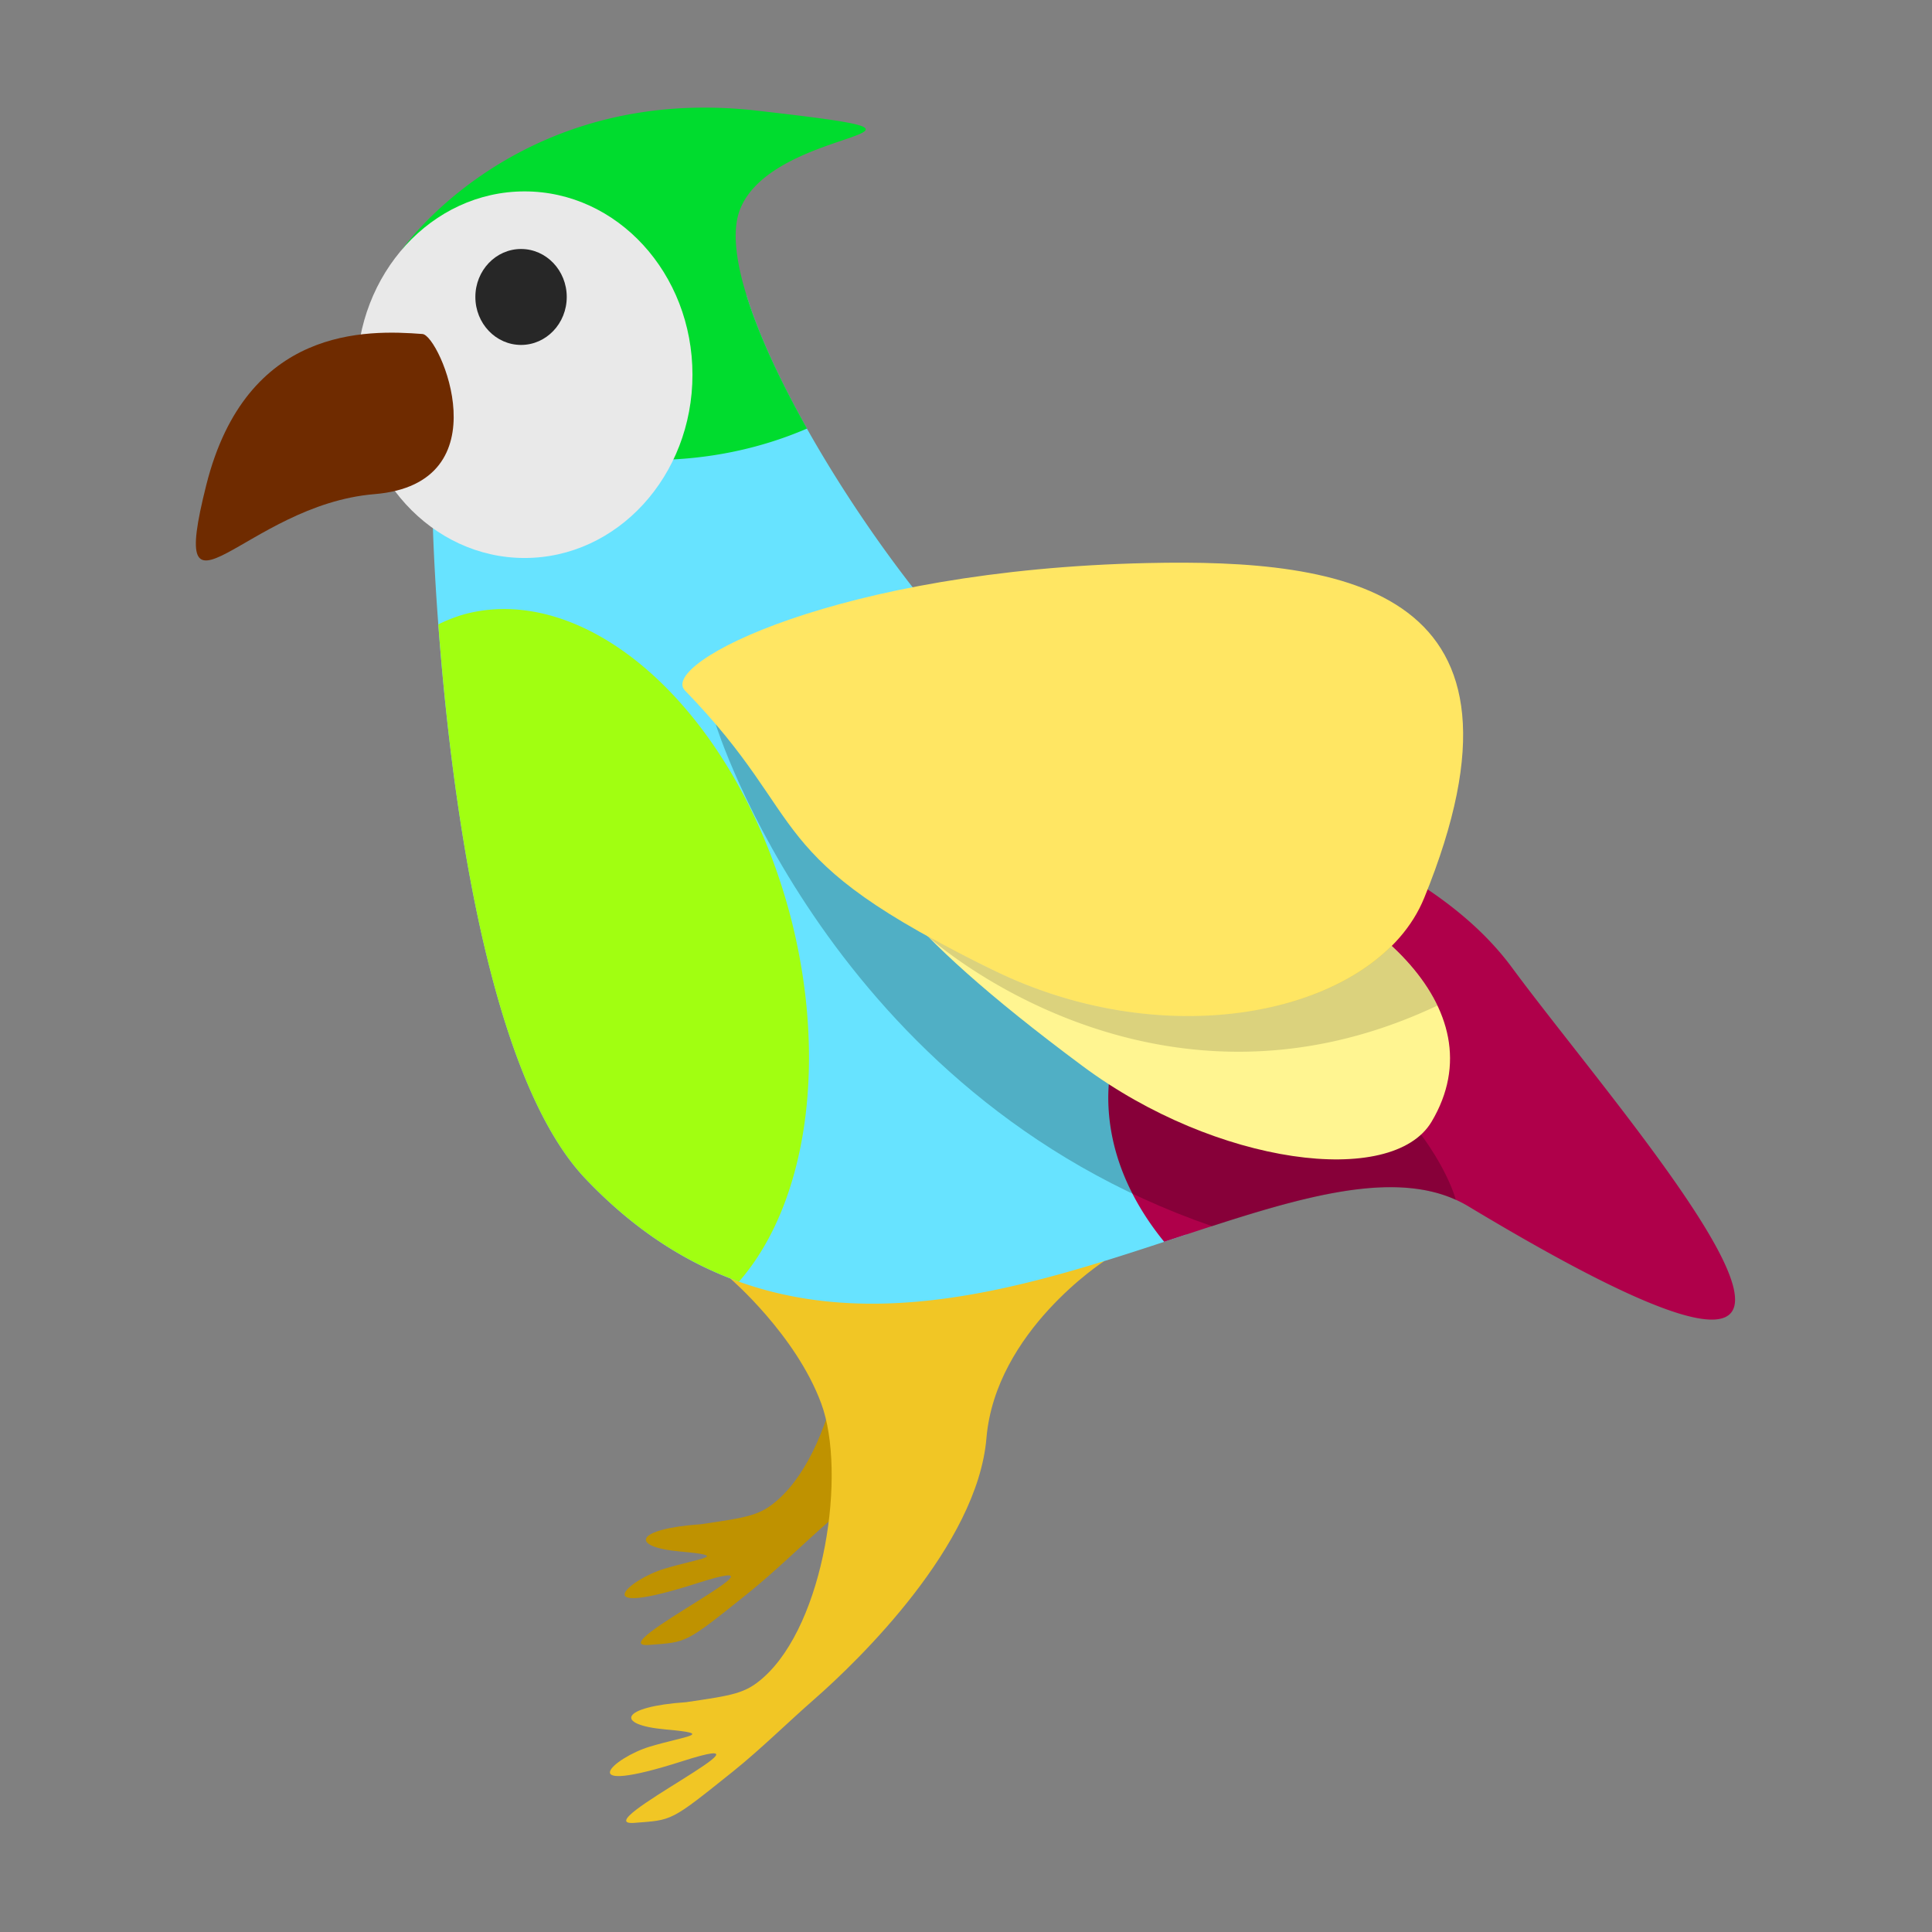 <svg xmlns="http://www.w3.org/2000/svg" height="128" width="128"><rect width="100%" height="100%" fill="#808080" stroke="none"/><defs><linearGradient id="a"><stop offset="0"/><stop offset="1" stop-opacity="0"/></linearGradient></defs><g transform="translate(11.25 -3.732) scale(.627)"><path d="M100.289 120.406s-11.487 7.393-12.446 18.706c-.959 11.314-13.438 23.435-18.217 27.614-2.776 2.427-5.657 5.278-8.581 7.622-6.663 5.34-6.363 5.102-10.403 5.417-5.45.424 17.066-10.355 5.082-6.52-11.985 3.835-7.287-.383-3.452-1.534 3.835-1.15 7-1.342 1.63-1.821-5.37-.48-4.794-2.397 2.205-2.877 4.974-.73 6.26-.914 8.15-2.589 6.509-5.765 8.82-21.668 6.136-28.955-2.685-7.287-9.63-13.234-9.63-13.234z" fill="#bf9200"/><path d="M98.737 139.207s-11.487 7.394-12.446 18.707c-.959 11.314-13.438 23.435-18.217 27.613-2.776 2.428-5.657 5.279-8.581 7.623-6.663 5.34-6.363 5.102-10.403 5.417-5.45.424 17.066-10.355 5.082-6.52-11.985 3.835-7.287-.383-3.452-1.534 3.835-1.15 7-1.342 1.63-1.822s-4.794-2.397 2.205-2.876c4.974-.73 6.26-.914 8.15-2.589 6.509-5.765 8.82-21.668 6.136-28.955-2.685-7.287-9.63-13.234-9.63-13.234z" fill="#f1c625"/><path d="M60.918 37.105a55.05 60.475 0 0 0-33.951 16.91l.836 7.755s1.42 53.262 16.11 68.722c19.726 20.762 43.634 12.457 63.464 5.922a55.05 60.475 0 0 0 13.03-39.059 55.05 60.475 0 0 0-.132-4.078c-12.388-5.349-25.893-9.029-32.953-15.447-9.245-8.405-22.504-27.998-26.404-40.725z" fill="#67e3ff" stroke-width="3.745" paint-order="stroke fill markers"/><path d="M122.244 94.13a62.13 35.859 0 0 0-23.08 27.872 62.13 35.859 0 0 0 5.908 15.166c13.037-4.29 24.52-8.333 32.149-3.744 53.324 32.079 16.812-8.678 4.61-25.22-4.601-6.237-11.784-10.543-19.587-14.073z" fill="#af004a" stroke-width="3.412" paint-order="stroke fill markers"/><path d="M57.457 17.334c-22.118-.453-32.842 14.887-32.842 14.887l1.489 13.802a34.516 27.709 0 0 0 24.904 8.534 34.516 27.709 0 0 0 16.326-3.323c-5.33-9.468-8.777-18.583-7.121-23.045 3.452-9.3 27.036-7.67 1.82-10.546a49.242 49.242 0 0 0-4.576-.309z" fill="#00dc2e" stroke-width="3.412" paint-order="stroke fill markers"/><ellipse ry="19.368" rx="17.738" cy="45.544" cx="37.489" fill="#e9e9e9" stroke-width="3.412" paint-order="stroke fill markers"/><path d="M26.701 41.246C20.831 40.794 8.09 40.4 3.86 57.179s4.09 2.115 17.766.987c13.677-1.128 6.91-16.78 5.076-16.92z" fill="#6f2b00" stroke-width="1.04"/><ellipse ry="5.069" rx="4.828" cy="37.331" cx="37.115" fill="#272727" stroke-width="4.787" paint-order="stroke fill markers"/><path d="M57.68 82.47s12.082 39.114 52.436 53.043l.016.006c10.212-3.31 19.23-5.743 25.765-2.786-1.05-3.469-3.685-6.892-3.685-6.892L57.68 82.47z" fill-opacity=".23" stroke-width="2.35" paint-order="stroke fill markers"/><path d="M133.33 124.473c-4.162 7-22.74 4.624-36.848-5.851-20.246-15.033-24.1-22.142-22.636-25.649 1.571-3.763 9.926-4.433 36.06 2.893 16.823 4.716 30.607 16.527 23.424 28.607z" fill="#fff591" stroke-width="2.741" paint-order="stroke fill markers"/><path d="M36.15 70.326a39.406 25.024 75.031 0 0-5.005.526 39.406 25.024 75.031 0 0-2.77 1.076c1.208 16.215 4.864 47.33 15.537 58.564 5.172 5.443 10.632 8.88 16.23 10.883a39.406 25.024 75.031 0 0 5.356-38.918 39.406 25.024 75.031 0 0-29.348-32.13z" fill="#a1ff11" stroke-width="3.412" paint-order="stroke fill markers"/><path d="M132.541 100.846c-4.886 11.981-26.412 16.87-45.282 7.735C61.992 96.35 68.107 93.008 54.43 78.908c-2.767-2.852 16.214-12.74 48.872-13.461 21.022-.465 42.587 2.67 29.24 35.4z" fill="#ffe663" stroke-width="3.758" paint-order="stroke fill markers"/><path d="M80.136 104.901l-.01.01.029.03c.176.16 23.777 21.467 53.784 7.266-1.063-2.23-2.737-4.345-4.85-6.304-8.108 8.1-25.907 10.386-41.83 2.677a146.576 146.576 0 0 1-7.123-3.679z" fill-opacity=".142"/></g></svg>